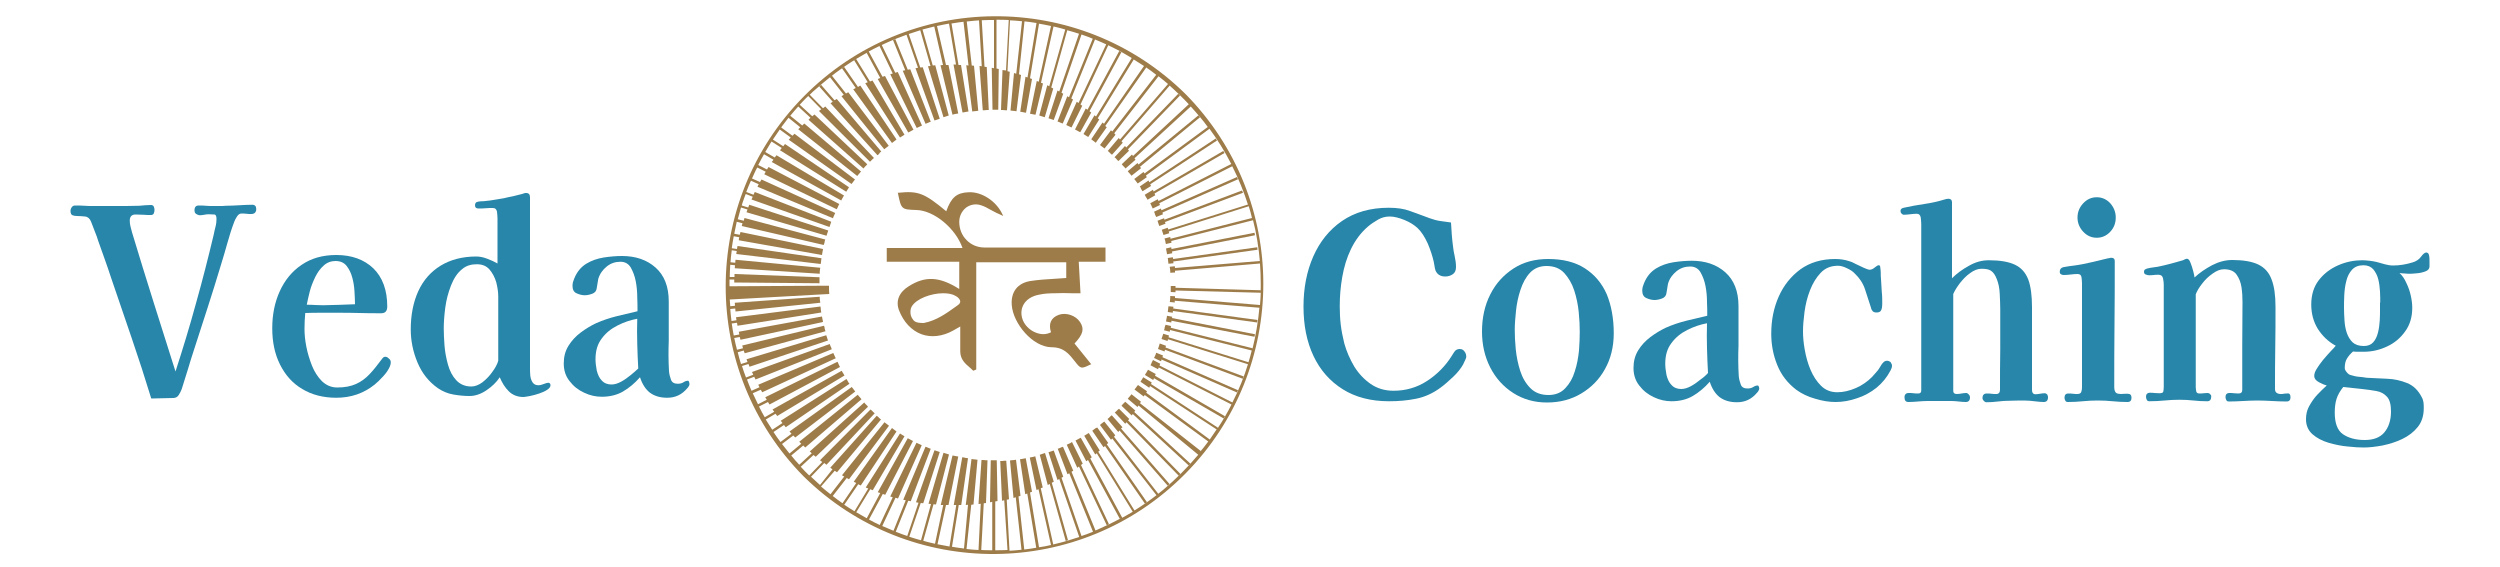 <svg xmlns="http://www.w3.org/2000/svg" xmlns:xlink="http://www.w3.org/1999/xlink" id="Ebene_1" x="0px" y="0px" viewBox="0 0 1000 226.8" style="enable-background:new 0 0 1000 226.8;" xml:space="preserve"><style type="text/css">	.st0{fill:#2786A9;}	.st1{fill:#9D7C49;}</style><g>	<g>		<path class="st0" d="M102.5,83.6c0,1.3-0.7,2-2,2c-0.7,0-1.3,0-2-0.1c-0.7-0.1-1.3-0.1-1.9-0.1c-0.7,0-1.3,0.4-1.8,1.2   c-0.5,0.8-0.9,1.5-1.1,2.1c-1.1,2.9-2,5.8-2.8,8.7c-0.8,2.9-1.7,5.9-2.6,8.8c-1.7,5.6-3.4,11.2-5.2,16.7   c-1.8,5.5-3.6,11.1-5.4,16.7c-0.9,2.7-1.7,5.3-2.5,8c-0.8,2.7-1.7,5.3-2.5,8c-0.3,0.8-0.7,1.6-1.2,2.4c-0.5,0.8-1.3,1.2-2.2,1.2   l-8.8,0.2c-2.4-7.9-5-15.9-7.8-24.1c-2.8-8.2-5.6-16.3-8.3-24.3c-0.9-2.7-1.7-5.1-2.5-7.3c-0.8-2.2-1.7-4.7-2.6-7.3   c-0.3-1.1-0.8-2.4-1.4-3.9c-0.6-1.5-1.1-2.8-1.5-3.9c-0.5-1.2-1.3-1.9-2.4-2c-1.2-0.1-2.2-0.2-3.2-0.2c-0.7,0-1.3-0.1-1.8-0.3   c-0.5-0.2-0.8-0.8-0.8-1.7c0-0.6,0.2-1.1,0.5-1.5c0.3-0.5,0.8-0.7,1.4-0.7c1.2,0,2.4,0,3.6,0.1c1.2,0.1,2.5,0.1,3.7,0.1   c3.1,0,6.1,0,9.2,0c3.1,0,6.1,0,9.2-0.1c0.7-0.1,1.5-0.1,2.3-0.2c0.8,0,1.6-0.1,2.3-0.1c0.5,0,0.9,0.2,1.1,0.6   c0.2,0.4,0.3,0.9,0.3,1.4c0,0.5-0.1,0.9-0.3,1.4c-0.2,0.4-0.6,0.6-1.1,0.6c-1.1,0-2.1,0-3.1-0.1c-1,0-2.1-0.1-3.1-0.1   c-1.5,0-2.3,0.8-2.3,2.5c0,0.7,0.1,1.5,0.3,2.3c0.2,0.8,0.4,1.6,0.6,2.3c2.8,9.3,5.7,18.7,8.7,28.2c3,9.5,5.9,18.7,8.7,27.5   c2.9-9,5.7-18.1,8.2-27.3c2.6-9.2,4.9-18.3,7.1-27.5c0.2-1,0.4-2,0.7-3.1c0.3-1.1,0.4-2.2,0.4-3.1c0-1.2-0.3-1.8-0.9-1.8   c-0.6,0-1.4-0.1-2.3-0.1c-0.6,0-1.2,0.1-1.7,0.2c-0.6,0.1-1.1,0.2-1.7,0.2c-0.5,0-1-0.2-1.5-0.5s-0.7-0.8-0.7-1.5   c0-1.3,0.6-1.9,1.7-1.9c0.9,0,1.9,0,2.8,0.1c1,0.1,1.9,0.1,2.8,0.1c0.9,0,1.8,0,2.7,0c0.9,0,1.7,0,2.6-0.1c1.7,0,3.5-0.1,5.3-0.2   c1.8-0.1,3.6-0.2,5.3-0.2c0.5,0,1,0.2,1.3,0.7C102.3,82.7,102.5,83.1,102.5,83.6z"></path>		<path class="st0" d="M156.3,144.9c0,0.2,0,0.5-0.1,0.9c-0.1,0.4-0.2,0.7-0.3,0.9c-0.5,1.1-1.3,2.4-2.6,3.8   c-1.3,1.4-2.4,2.5-3.4,3.3c-4.5,3.6-9.6,5.3-15.4,5.3c-5.2,0-9.8-1.2-13.6-3.5c-3.9-2.3-6.8-5.6-8.9-9.8c-2.1-4.2-3.1-9-3.1-14.5   c0-5.5,1-10.4,3-14.8c2-4.4,4.9-8,8.8-10.6c3.8-2.6,8.4-3.9,13.8-3.9c6.2,0,11.1,1.8,14.8,5.3c3.7,3.6,5.6,8.7,5.6,15.3   c0,1.8-0.8,2.7-2.4,2.7c-2.9,0-5.8,0-8.8-0.1c-2.9-0.1-5.8-0.1-8.8-0.1c-2.1,0-4.3,0-6.4,0c-2.1,0-4.3,0-6.4,0.1   c-0.2,2.1-0.3,4.2-0.3,6.4c0,2,0.2,4.3,0.7,6.9c0.5,2.7,1.3,5.2,2.3,7.8c1,2.5,2.4,4.6,4,6.2c1.7,1.6,3.7,2.5,6.1,2.5   c3,0,5.5-0.5,7.5-1.4c2-0.9,3.8-2.2,5.4-3.9c1.6-1.7,3.2-3.7,4.9-6c0.2-0.3,0.4-0.5,0.6-0.7c0.2-0.2,0.5-0.3,0.8-0.3   c0.5,0,0.9,0.2,1.3,0.6C156.1,143.8,156.3,144.3,156.3,144.9z M142,121.7c0-1.4-0.1-3.1-0.2-5c-0.1-2-0.4-3.9-0.9-5.7   c-0.5-1.9-1.3-3.4-2.3-4.7c-1.1-1.3-2.5-1.9-4.4-1.9c-1.8,0-3.4,0.6-4.7,1.8c-1.4,1.2-2.5,2.8-3.4,4.6c-0.9,1.9-1.7,3.8-2.2,5.8   c-0.5,2-0.9,3.8-1.2,5.3c1.1,0,2.2,0,3.3,0.1c1.1,0,2.2,0.1,3.2,0.1C133.5,122,137.7,121.9,142,121.7z"></path>		<path class="st0" d="M220.2,154.1c0,0.6-0.4,1.2-1.3,1.8c-0.9,0.6-2,1.1-3.2,1.5c-1.3,0.4-2.5,0.8-3.7,1c-1.2,0.2-2.1,0.4-2.6,0.4   c-2.4,0-4.4-0.8-5.9-2.3c-1.5-1.5-2.7-3.4-3.6-5.6c-1.3,2-3.1,3.7-5.3,5.2c-2.2,1.5-4.5,2.3-6.8,2.3c-2.1,0-4.2-0.2-6.5-0.6   c-2.3-0.4-4.3-1.3-6.1-2.5c-3.7-2.6-6.4-6-8.2-10.3c-1.8-4.3-2.7-8.7-2.7-13.2c0-5.8,1-10.9,3-15.3c2-4.4,5-7.8,8.9-10.2   c3.9-2.4,8.7-3.7,14.3-3.7c1.4,0,2.9,0.3,4.4,0.9c1.6,0.6,2.9,1.2,4.1,1.9V87.4c0-0.8-0.1-1.7-0.2-2.7c-0.2-1-0.7-1.5-1.7-1.5   s-2,0-2.9,0.1c-1,0.1-1.9,0.1-2.8,0.1c-0.9,0-1.4-0.4-1.4-1.3c0-0.8,0.4-1.3,1.1-1.4c0.5-0.1,1.1-0.2,1.6-0.2c0.5,0,1,0,1.5-0.1   c1.3-0.1,2.5-0.3,3.7-0.5c1.2-0.2,2.4-0.4,3.6-0.6c1.3-0.3,2.5-0.6,3.7-0.8c1.2-0.3,2.4-0.6,3.6-0.9c0.3-0.1,0.6-0.2,0.9-0.3   c0.3-0.1,0.5-0.1,0.8-0.1c1,0,1.5,0.6,1.5,1.7v68.3c0,0.8,0,1.8,0.1,2.9c0.1,1.1,0.4,2,0.9,2.8c0.5,0.8,1.3,1.2,2.3,1.2   c0.7,0,1.5-0.2,2.2-0.5c0.8-0.3,1.4-0.5,1.8-0.5c0.3,0,0.6,0.1,0.7,0.4C220.1,153.5,220.2,153.8,220.2,154.1z M199.3,118.6   c0-1.8-0.3-3.7-0.8-5.7c-0.6-2-1.5-3.7-2.7-5.1c-1.2-1.4-2.9-2.1-5-2.1c-1.1,0-2.1,0.1-3.1,0.4c-1,0.3-2,0.8-2.9,1.6   c-1.9,1.5-3.3,3.7-4.4,6.5c-1.1,2.8-1.9,5.8-2.3,8.9c-0.4,3.1-0.6,5.9-0.6,8.2c0,2,0.1,4.2,0.3,6.9c0.2,2.6,0.7,5.2,1.4,7.7   c0.7,2.5,1.8,4.6,3.3,6.2c1.5,1.6,3.5,2.5,6,2.5c1.5,0,3-0.6,4.5-1.7c1.5-1.2,2.8-2.5,3.9-4.1c1.2-1.6,2-3.1,2.4-4.5V118.6z"></path>		<path class="st0" d="M275.8,153.6c0,0.3-0.1,0.6-0.3,0.9c-0.2,0.4-0.4,0.6-0.6,0.8c-2.1,2.5-4.7,3.8-8,3.8c-2.9,0-5.1-0.7-6.9-2   c-1.7-1.3-3.1-3.4-4-6.2c-2.1,2.4-4.4,4.3-6.8,5.7c-2.4,1.4-5.3,2.1-8.5,2.1c-2.3,0-4.7-0.5-7-1.6c-2.4-1.1-4.3-2.6-5.9-4.7   c-1.6-2-2.3-4.4-2.3-7c0-2.7,0.6-5,1.9-7.1c1.3-2.1,2.9-3.8,4.9-5.3c2-1.5,4-2.7,6.1-3.7c2.7-1.2,5.4-2.1,8.2-2.8   c2.8-0.7,5.6-1.3,8.4-2V124c0-1.3,0-3-0.1-5.1c0-2.1-0.2-4.3-0.6-6.4c-0.4-2.1-1.1-3.9-2-5.5c-0.9-1.5-2.3-2.3-4.1-2.3   c-2.1,0-3.9,0.6-5.5,1.9c-1.6,1.3-2.8,2.9-3.4,5c-0.1,0.6-0.2,1.2-0.3,1.8c-0.1,0.6-0.2,1.2-0.3,1.8c-0.1,1.1-0.7,1.9-1.8,2.3   c-1.1,0.4-2.1,0.6-3,0.6c-1.1,0-2.2-0.3-3.3-0.8c-1.1-0.5-1.6-1.5-1.6-3c0-0.6,0.1-1.1,0.2-1.5c0.2-0.5,0.3-0.9,0.5-1.4   c1.1-2.7,2.7-4.6,4.8-5.9c2.1-1.3,4.5-2.1,7-2.5c2.6-0.4,5-0.6,7.3-0.6c5.4,0,9.9,1.5,13.4,4.6c3.5,3.1,5.3,7.6,5.3,13.6v15.8   c-0.1,2-0.1,4-0.1,6c0,2.1,0.1,4.1,0.2,6.1c0.1,1.2,0.4,2.3,0.8,3.4c0.4,1.1,1.3,1.6,2.7,1.6c0.9,0,1.7-0.2,2.3-0.6   c0.6-0.4,1.2-0.6,1.7-0.6c0.3,0,0.4,0.1,0.5,0.4C275.7,153.2,275.8,153.4,275.8,153.6z M255.3,147.4c-0.2-3.3-0.3-6.6-0.4-9.9   c-0.1-3.3-0.1-6.7,0-10c-2.7,0.5-5.4,1.4-7.9,2.7c-2.6,1.3-4.7,3-6.3,5.2c-1.7,2.2-2.5,4.9-2.5,8.3c0,1.4,0.2,2.9,0.5,4.5   c0.4,1.6,1,3,2,4c1,1.1,2.3,1.6,3.9,1.6c1.2,0,2.5-0.4,3.8-1.1c1.3-0.7,2.6-1.6,3.8-2.6C253.4,149.1,254.5,148.2,255.3,147.4z"></path>	</g>	<g>		<path class="st0" d="M586.5,142.7c0,0.4-0.2,0.8-0.5,1.5s-0.6,1.1-0.7,1.5c-0.9,1.6-2.2,3.3-4,5c-1.8,1.7-3.5,3.2-5,4.3   c-3.1,2.3-6.4,3.8-9.9,4.5c-3.5,0.7-7,1-10.8,1c-7.2,0-13.4-1.6-18.5-4.8c-5.1-3.2-9-7.6-11.7-13.3c-2.7-5.7-4-12.3-4-19.8   c0-7.4,1.3-14.1,3.9-20c2.6-5.9,6.4-10.7,11.5-14.2c5.1-3.5,11.3-5.3,18.7-5.3c3.3,0,6.1,0.4,8.5,1.3c2.3,0.8,4.9,1.8,7.9,2.9   c1.4,0.5,2.8,0.9,4.2,1.1c1.4,0.2,2.8,0.4,4.3,0.6c0.1,1.5,0.2,3.1,0.3,4.7c0.1,1.6,0.3,3.2,0.5,4.8c0.1,1.3,0.4,2.7,0.7,4.1   c0.3,1.4,0.5,2.8,0.5,4.2c0,1.3-0.4,2.3-1.3,2.9c-0.9,0.6-1.9,0.9-3,0.9c-1.9,0-3.2-0.8-3.9-2.4c-0.2-0.6-0.3-1.2-0.4-1.8   c-0.1-0.7-0.2-1.2-0.3-1.7c-0.5-2.2-1.3-4.7-2.4-7.3c-1.2-2.6-2.5-4.7-4.1-6.2c-1.3-1.2-3-2.3-5.2-3.2c-2.2-0.9-4.2-1.4-5.9-1.4   c-1.7,0-3.2,0.4-4.6,1.2c-1.4,0.8-2.8,1.7-4.1,2.8c-2.9,2.5-5.1,5.5-6.8,9c-1.7,3.5-2.8,7.2-3.5,11.2c-0.7,4-1,7.8-1,11.6   c0,2.5,0.1,5,0.4,7.5c0.3,2.5,0.8,4.9,1.4,7.4c0.9,3.3,2.3,6.4,4,9.3c1.8,2.9,4,5.2,6.6,7c2.6,1.8,5.7,2.7,9.1,2.7   c4.9,0,9.4-1.3,13.4-3.9c4-2.6,7.4-6,10-10.2c0.4-0.7,0.8-1.3,1.2-1.8c0.4-0.5,1.1-0.8,1.9-0.8c0.9,0,1.5,0.4,1.9,1   C586.3,141.2,586.5,141.9,586.5,142.7z"></path>		<path class="st0" d="M645.5,133.3c0,5.4-1.2,10.2-3.5,14.3c-2.3,4.2-5.5,7.4-9.5,9.8c-4,2.4-8.6,3.6-13.7,3.6   c-5.1,0-9.6-1.3-13.5-3.8c-3.9-2.5-7-5.9-9.2-10.2c-2.2-4.3-3.3-9.1-3.3-14.4c0-5.5,1.1-10.5,3.3-14.8c2.2-4.4,5.3-7.8,9.3-10.4   c4-2.6,8.6-3.8,13.9-3.8c5.8,0,10.7,1.2,14.6,3.7c3.9,2.5,6.8,5.9,8.8,10.4C644.5,122.1,645.5,127.3,645.5,133.3z M631.9,132.8   c0-2.3-0.1-4.9-0.4-7.9c-0.3-3-0.9-5.9-1.8-8.7c-0.9-2.8-2.3-5.1-4-7c-1.8-1.9-4.1-2.8-7.1-2.8c-2.7,0-4.9,0.9-6.6,2.7   c-1.7,1.8-2.9,4.1-3.8,6.8c-0.9,2.7-1.5,5.5-1.8,8.4c-0.3,2.9-0.5,5.4-0.5,7.5c0,2.3,0.1,4.9,0.4,7.9c0.3,3,0.9,5.9,1.8,8.7   c0.9,2.8,2.3,5.1,4.1,6.9c1.8,1.8,4.2,2.7,7.2,2.7c2.8,0,5-0.9,6.7-2.7s3-4,3.8-6.7c0.9-2.7,1.4-5.5,1.7-8.4   C631.8,137.5,631.9,134.9,631.9,132.8z"></path>		<path class="st0" d="M703.7,155.4c0,0.3-0.1,0.6-0.3,0.9c-0.2,0.4-0.4,0.6-0.6,0.8c-2.1,2.5-4.7,3.8-8,3.8c-2.9,0-5.1-0.7-6.9-2   c-1.7-1.3-3.1-3.4-4-6.2c-2.1,2.4-4.4,4.3-6.8,5.7c-2.4,1.4-5.3,2.1-8.5,2.1c-2.3,0-4.7-0.5-7-1.6c-2.4-1.1-4.3-2.6-5.9-4.7   c-1.6-2-2.3-4.4-2.3-7c0-2.7,0.6-5,1.9-7.1c1.3-2.1,2.9-3.8,4.9-5.3c2-1.5,4-2.7,6.1-3.7c2.7-1.2,5.4-2.1,8.2-2.8   c2.8-0.7,5.6-1.3,8.4-2v-0.4c0-1.3,0-3-0.1-5.1c0-2.1-0.2-4.3-0.6-6.4c-0.4-2.1-1.1-3.9-2-5.5c-0.9-1.5-2.3-2.3-4.1-2.3   c-2.1,0-3.9,0.6-5.5,1.9s-2.8,2.9-3.4,5c-0.1,0.6-0.2,1.2-0.3,1.8c-0.1,0.6-0.2,1.2-0.3,1.8c-0.1,1.1-0.7,1.9-1.8,2.3   c-1.1,0.4-2.1,0.6-3,0.6c-1.1,0-2.2-0.3-3.3-0.8c-1.1-0.5-1.6-1.5-1.6-3c0-0.6,0.1-1.1,0.2-1.5c0.2-0.5,0.3-0.9,0.5-1.4   c1.1-2.7,2.7-4.6,4.8-5.9c2.1-1.3,4.5-2.1,7-2.5c2.6-0.4,5-0.6,7.3-0.6c5.4,0,9.9,1.5,13.4,4.6c3.5,3.1,5.3,7.6,5.3,13.6v15.8   c-0.1,2-0.1,4-0.1,6c0,2.1,0.1,4.1,0.2,6.1c0.1,1.2,0.4,2.3,0.8,3.4c0.4,1.1,1.3,1.6,2.7,1.6c0.9,0,1.7-0.2,2.3-0.6   c0.6-0.4,1.2-0.6,1.7-0.6c0.3,0,0.4,0.1,0.5,0.4C703.7,155.1,703.7,155.3,703.7,155.4z M683.2,149.2c-0.2-3.3-0.3-6.6-0.4-9.9   c-0.1-3.3-0.1-6.7,0-10c-2.7,0.5-5.4,1.4-7.9,2.7c-2.6,1.3-4.7,3-6.3,5.2c-1.7,2.2-2.5,4.9-2.5,8.3c0,1.4,0.2,2.9,0.5,4.5   c0.4,1.6,1,3,2,4c1,1.1,2.3,1.6,3.9,1.6c1.2,0,2.5-0.4,3.8-1.1c1.3-0.7,2.6-1.6,3.8-2.6C681.4,151,682.4,150.1,683.2,149.2z"></path>		<path class="st0" d="M756.8,146.4c0,0.3-0.1,0.6-0.2,0.9c-0.1,0.3-0.3,0.6-0.4,0.9c-1.4,2.7-3.3,5-5.6,6.9c-2.4,1.9-5,3.3-7.8,4.2   c-2.9,1-5.7,1.5-8.6,1.5c-2.5,0-5.1-0.4-8.1-1.3c-2.9-0.8-5.4-2-7.6-3.6c-3.5-2.7-6-5.9-7.6-9.9c-1.6-3.9-2.4-8.1-2.4-12.5   c0-5.5,1-10.4,3-14.9c2-4.5,4.9-8.1,8.7-10.9c3.8-2.7,8.4-4.1,13.9-4.1c2,0,3.9,0.3,5.7,0.9c0.5,0.1,1.4,0.5,2.5,1.1   c1.2,0.6,2.3,1.1,3.4,1.6c1.1,0.5,1.8,0.7,2.1,0.7c0.7,0,1.4-0.3,2.1-0.9c0.7-0.6,1.2-0.9,1.6-0.9c0.4,0,0.6,0.3,0.6,0.8   c0.1,0.7,0.2,1.5,0.2,2.3c0,0.8,0,1.6,0.1,2.4c0.1,1.7,0.2,3.4,0.3,5c0.2,1.7,0.2,3.4,0.2,5c0,0.9-0.1,1.7-0.4,2.4   c-0.3,0.7-0.9,1-1.9,1c-0.7,0-1.2-0.2-1.5-0.5c-0.3-0.3-0.6-0.8-0.7-1.4c-0.8-2.5-1.6-5-2.4-7.4c-0.8-2.4-2.2-4.5-4.1-6.3   c-0.7-0.8-1.8-1.5-3.1-2.1c-1.4-0.7-2.6-1-3.6-1c-2.8,0-5.1,0.9-6.9,2.8c-1.8,1.9-3.2,4.2-4.3,7c-1.1,2.8-1.8,5.7-2.2,8.7   c-0.4,3-0.6,5.6-0.6,7.8c0,2.1,0.2,4.5,0.7,7.3c0.5,2.8,1.2,5.4,2.3,8s2.5,4.7,4.2,6.4c1.7,1.7,3.9,2.6,6.5,2.6   c2.5,0,4.9-0.6,7.5-1.7c2.5-1.1,4.6-2.6,6.4-4.4c0.5-0.6,1.1-1.2,1.6-1.8c0.6-0.6,1.1-1.3,1.5-2c0.2-0.3,0.4-0.7,0.6-1   c0.2-0.3,0.4-0.6,0.7-0.9c0.5-0.6,1.1-0.8,1.6-0.8s1,0.2,1.4,0.5C756.6,145.4,756.8,145.8,756.8,146.4z"></path>		<path class="st0" d="M819.2,158.9c0,1.3-0.6,1.9-1.7,1.9c-0.9,0-1.9-0.1-2.8-0.2c-1-0.1-1.9-0.2-2.8-0.3c-1.3-0.1-2.7-0.1-4-0.1   c-1.4,0-2.7,0.1-4,0.1c-1.6,0-3.2,0.1-4.7,0.3c-1.6,0.2-3.1,0.3-4.6,0.3c-0.4,0-0.8-0.2-1.1-0.6c-0.4-0.4-0.5-0.7-0.5-1.1   c0-1.2,0.6-1.8,1.7-1.8c0.7,0,1.3,0,1.9,0.1c0.6,0.1,1.2,0.1,1.9,0.1c1,0,1.5-0.6,1.5-1.7c0-5.4,0-10.7,0.1-16.1   c0-5.3,0-10.7,0-16c0-1.9-0.1-4-0.2-6.2c-0.1-2.3-0.5-4.3-1.2-6c-0.6-1.6-1.4-2.7-2.3-3.3c-0.9-0.6-2.2-0.8-3.8-0.8   c-1.5,0-3,0.6-4.5,1.7c-1.6,1.1-2.9,2.5-4.1,4c-1.2,1.6-2.1,3-2.7,4.4v38.8c0,0.8,0.5,1.2,1.4,1.2c0.7,0,1.3-0.1,1.9-0.2   c0.6-0.1,1.2-0.2,1.9-0.2c0.3,0,0.7,0.2,1,0.6c0.4,0.4,0.5,0.8,0.5,1.1c0,1.3-0.6,1.9-1.7,1.9c-0.9,0-1.9-0.1-2.8-0.2   c-1-0.1-1.9-0.2-2.8-0.2c-0.7,0-1.3,0-2,0s-1.4,0-2.1,0H771c-1.3,0-2.5,0.1-3.8,0.2c-1.3,0.1-2.5,0.2-3.8,0.2   c-1.1,0-1.6-0.6-1.6-1.9c0-1.1,0.6-1.7,1.7-1.7c0.7,0,1.3,0,1.9,0.1c0.6,0.1,1.2,0.1,1.9,0.1c0.8,0,1.2-0.4,1.2-1.2V89.6   c0-0.7-0.1-1.6-0.2-2.6c-0.2-1-0.7-1.5-1.6-1.5c-0.9,0-1.7,0.1-2.6,0.2c-0.9,0.1-1.8,0.2-2.6,0.2c-0.3,0-0.6-0.2-0.9-0.5   c-0.3-0.3-0.4-0.7-0.4-1c0-0.7,0.4-1.1,1.3-1.3c2.7-0.6,5.5-1.1,8.2-1.5c2.8-0.4,5.5-1,8.1-1.8c0.5-0.2,1.1-0.3,1.6-0.3   c0.9,0,1.4,0.5,1.4,1.4v30.4c1.9-1.9,4.2-3.6,6.8-5c2.6-1.5,5.2-2.2,7.9-2.2c4.5,0,8,0.6,10.5,1.8c2.5,1.2,4.2,3.1,5.3,5.9   c1,2.7,1.5,6.4,1.5,11.1v33.2c0,1,0.5,1.6,1.4,1.6c0.6,0,1.2-0.1,1.8-0.2c0.6-0.1,1.2-0.2,1.8-0.2c0.5,0,0.8,0.2,1.1,0.5   C819,158.1,819.2,158.4,819.2,158.9z"></path>		<path class="st0" d="M852.6,159.1c0,1.1-0.5,1.7-1.6,1.7c-1.9,0-3.9-0.1-5.9-0.3c-2-0.2-4-0.3-6-0.3c-2,0-4,0.1-6,0.3   c-2,0.2-4,0.3-6,0.3c-0.5,0-0.8-0.2-1-0.6c-0.2-0.4-0.3-0.7-0.3-1.1c0-1.1,0.5-1.7,1.5-1.7c0.7,0,1.3,0,1.9,0.1   c0.6,0.1,1.2,0.1,1.8,0.1c0.8,0,1.3-0.3,1.5-0.8c0.2-0.6,0.3-1.2,0.3-1.9v-41.6c0-0.7-0.1-1.5-0.2-2.4c-0.1-0.9-0.7-1.3-1.6-1.3   c-0.9,0-1.8,0.1-2.7,0.2c-0.9,0.1-1.9,0.2-2.8,0.2c-0.4,0-0.8-0.1-1.1-0.3c-0.4-0.2-0.5-0.6-0.5-1c0-0.9,0.4-1.5,1.3-1.8   c0.7-0.1,1.5-0.3,2.3-0.4c0.8-0.1,1.6-0.2,2.3-0.3c2.3-0.3,4.6-0.8,6.8-1.3c2.2-0.5,4.5-1.1,6.7-1.6c0.2,0,0.4,0,0.6-0.1   c0.2,0,0.4-0.1,0.5-0.1c1,0,1.5,0.4,1.5,1.3c0,8.4,0,16.8-0.1,25.2c-0.1,8.4-0.1,16.8-0.1,25.2c0,1.3,0.3,2,0.8,2.4   c0.5,0.3,1.2,0.4,2,0.4c0.8-0.1,1.7-0.1,2.5-0.1C852.1,157.5,852.6,158,852.6,159.1z M846.3,87c0,2.2-0.7,4.1-2.2,5.7   c-1.5,1.6-3.3,2.4-5.4,2.4c-2.1,0-3.9-0.8-5.4-2.4c-1.5-1.6-2.3-3.5-2.3-5.7c0-2.2,0.8-4.1,2.3-5.7c1.5-1.6,3.3-2.4,5.4-2.4   c2.1,0,3.9,0.8,5.4,2.4C845.5,82.9,846.3,84.8,846.3,87z"></path>		<path class="st0" d="M916.2,158.9c0,1.1-0.5,1.7-1.6,1.7c-1.9,0-3.9-0.1-5.8-0.2c-2-0.1-3.9-0.2-5.8-0.2c-1.9,0-3.8,0.1-5.7,0.2   c-1.9,0.1-3.9,0.2-5.8,0.2c-0.5,0-0.8-0.2-1-0.6c-0.2-0.4-0.3-0.8-0.3-1.2c0-1,0.5-1.6,1.6-1.6c0.6,0,1.2,0,1.8,0.1   c0.6,0,1.2,0.1,1.8,0.1c1,0,1.5-0.5,1.5-1.4c0-5.9,0-11.7,0-17.6s0.1-11.7,0.1-17.6c0-1.9-0.1-3.8-0.4-5.9c-0.3-2-1-3.7-2-5.1   c-1-1.4-2.7-2.1-5-2.1c-1.5,0-3,0.6-4.5,1.7c-1.6,1.1-3,2.4-4.2,4c-1.2,1.5-2.1,3-2.6,4.3v37.1c0,0.6,0.1,1.2,0.2,1.8   c0.2,0.6,0.6,0.8,1.3,0.8c0.5,0,1.1,0,1.6-0.1c0.6,0,1.1-0.1,1.6-0.1c0.3,0,0.7,0.1,1,0.4c0.3,0.3,0.5,0.6,0.5,0.9   c0,1.3-0.5,2-1.6,2c-1.9,0-3.7-0.1-5.5-0.3c-1.8-0.2-3.7-0.3-5.6-0.3c-2,0-4,0.1-6,0.3c-2,0.2-4.1,0.3-6.1,0.3   c-0.5,0-0.8-0.2-1-0.6c-0.2-0.4-0.3-0.8-0.3-1.2c0-1,0.5-1.6,1.6-1.6c0.6,0,1.2,0,1.8,0.1c0.6,0,1.2,0.1,1.9,0.1   c0.9,0,1.5-0.2,1.6-0.6c0.1-0.4,0.2-1.1,0.2-2v-15.2c0-4.3,0-8.5,0-12.8c0-4.3,0-8.5,0-12.8c0-0.8-0.1-1.6-0.3-2.6   c-0.2-0.9-0.8-1.4-1.8-1.4c-0.7,0-1.3,0-1.9,0.1c-0.6,0.1-1.3,0.1-1.9,0.1c-0.4,0-0.8-0.1-1.3-0.3c-0.5-0.2-0.7-0.5-0.7-1.1   c0-0.4,0.1-0.7,0.4-0.9c0.3-0.2,0.6-0.3,0.9-0.4c0.7-0.2,1.4-0.3,2.1-0.4c0.7-0.1,1.4-0.2,2.1-0.3c1.7-0.3,3.4-0.8,5.1-1.2   c1.7-0.5,3.4-0.9,5-1.4c0.3-0.1,0.5-0.3,0.8-0.4c0.3-0.1,0.5-0.2,0.8-0.2c0.5,0,1,0.5,1.4,1.6c0.4,1,0.8,2.2,1.1,3.4   c0.3,1.2,0.5,2,0.5,2.5c1.9-1.8,4.2-3.4,7-4.9c2.7-1.4,5.4-2.1,8.1-2.1c4.4,0,7.9,0.6,10.4,1.8c2.5,1.2,4.3,3.2,5.3,5.9   c1.1,2.8,1.6,6.4,1.6,11.1c0,5.5,0,10.9-0.1,16.4s-0.1,10.9-0.1,16.4c0,0.7,0.2,1.2,0.6,1.5c0.4,0.3,1,0.5,1.6,0.5   c0.5,0,0.9,0,1.3-0.1c0.4-0.1,0.9-0.1,1.3-0.1C915.7,157.2,916.2,157.7,916.2,158.9z"></path>		<path class="st0" d="M971.8,106.6c0,0.8-0.5,1.5-1.5,1.9c-1,0.4-2.2,0.7-3.4,0.8c-1.2,0.1-2.1,0.2-2.7,0.2c-0.7,0-1.5,0-2.2-0.1   c-0.8,0-1.5-0.1-2.2-0.2c1.1,1,2,2.3,2.7,3.9c0.8,1.6,1.4,3.3,1.8,5.1c0.4,1.8,0.6,3.4,0.6,4.9c0,3.6-0.9,6.8-2.8,9.4   c-1.9,2.7-4.3,4.7-7.3,6.1c-3,1.4-6.1,2.1-9.3,2.1c-0.7,0-1.4,0-2.1,0c-0.7,0-1.5,0-2.2-0.1c-1,0.9-1.8,1.8-2.4,2.8   c-0.6,0.9-0.9,2.2-0.9,3.8c0,0.6,0.3,1.1,0.8,1.7c0.5,0.6,1,1,1.5,1.1c1,0.3,2.1,0.6,3.2,0.7c1.1,0.1,2.2,0.2,3.2,0.4   c2.6,0.1,5.3,0.3,8.2,0.4c2.9,0.1,5.5,0.7,8,1.7c2.5,1,4.5,2.9,5.9,5.7c0.4,0.7,0.6,1.4,0.7,2.1c0.1,0.7,0.1,1.5,0.1,2.3   c0,3-0.8,5.5-2.4,7.5s-3.7,3.6-6.2,4.8c-2.5,1.2-5.1,2-7.9,2.6c-2.8,0.5-5.3,0.8-7.5,0.8c-1.7,0-3.8-0.1-6.4-0.4   c-2.6-0.2-5.2-0.8-7.7-1.5c-2.6-0.8-4.7-1.9-6.4-3.4c-1.7-1.5-2.6-3.5-2.6-6c0-2,0.4-3.7,1.3-5.3c0.9-1.6,1.9-3.1,3.2-4.5   s2.6-2.6,3.8-3.7c-0.8-0.2-1.8-0.6-3.1-1.3c-1.3-0.7-1.9-1.5-1.9-2.6c0-0.8,0.3-1.7,1-2.8c0.7-1.1,1.5-2.3,2.5-3.5   c1-1.2,2-2.3,2.9-3.3c1-1,1.7-1.8,2.2-2.4c-3.1-1.7-5.4-4-7.2-6.8c-1.7-2.8-2.6-6-2.6-9.7c0-3.8,1-7.1,3-9.7c2-2.6,4.6-4.6,7.8-6   c3.2-1.4,6.4-2,9.6-2c0.9,0,1.9,0.1,2.9,0.2c1,0.1,2,0.3,2.9,0.5c1.1,0.3,2.1,0.6,3.2,0.9s2.2,0.5,3.3,0.5c2.5,0,5.1-0.4,7.7-1.2   c1.5-0.4,2.7-1.2,3.5-2.3c0.8-1.1,1.5-1.7,2.1-1.7s1,0.4,1.1,1.1c0.2,0.7,0.2,1.5,0.2,2.4C971.8,105.6,971.8,106.2,971.8,106.6z    M956.4,164.6c0-2.7-0.5-4.7-1.6-5.9c-1.1-1.2-2.5-2-4.3-2.3c-1.8-0.3-3.7-0.6-5.7-0.8l-7.5-0.8c-1.3,1.6-2.2,3.2-2.7,4.8   c-0.5,1.6-0.7,3.4-0.7,5.5c0,4.2,1.1,7.1,3.3,8.6c2.2,1.5,5.1,2.3,8.7,2.3c3.5,0,6.1-1,7.8-3S956.4,168.2,956.4,164.6z M952.1,121   c0-1.3,0-2.7-0.1-4.4c-0.1-1.7-0.3-3.3-0.7-4.9c-0.4-1.6-1.1-2.9-2-4c-0.9-1-2.2-1.6-3.9-1.6c-2,0-3.5,0.6-4.6,1.8   c-1.1,1.2-1.9,2.8-2.3,4.6c-0.5,1.9-0.7,3.8-0.8,5.7c-0.1,2-0.1,3.7-0.1,5.1c0,1.5,0.1,3.2,0.2,4.9c0.1,1.7,0.4,3.4,0.9,4.9   c0.5,1.5,1.3,2.8,2.3,3.8c1.1,1,2.6,1.5,4.5,1.5c1.7,0,2.9-0.5,3.8-1.5c0.9-1,1.5-2.3,1.9-3.9c0.4-1.6,0.6-3.2,0.7-4.8   c0.1-1.6,0.1-3,0.1-4.3V121z"></path>	</g>	<g>		<path class="st1" d="M442.3,99h-48.6c-2.7,0-5.3-1.1-7.1-3c-1.9-1.9-2.9-4.5-2.9-7.3c0-2.3,1.1-4.4,2.8-5.7   c1.7-1.2,3.8-1.6,5.9-0.9c1.3,0.4,2.6,1.1,3.8,1.8c0.6,0.3,1.2,0.6,1.7,0.9c0.5,0.3,1,0.5,1.7,0.8l1.7,0.8l-0.3-0.6   c-2.4-5.3-8.3-9.2-13.6-8.9c-4.7,0.2-6.9,2-8.9,7.6c-8.8-7.3-11.2-8.2-19.1-7.4l-0.3,0l0.1,0.3c1.3,6.4,1.4,6.4,7.4,6.6   c7.1,0.2,15.7,7.4,18.4,15.2h-30.3v5.5h29v10.9c-7.9-5-13.6-5.3-20.2-1.1c-3.9,2.4-5.3,5.9-3.9,9.6c1.8,4.7,5,8.1,9,9.6   c3.9,1.4,8.4,0.9,12.7-1.5l2.8-1.6c0,1,0,2.1,0,3c0,2.4,0,4.6,0,6.9c0,3.2,1.9,4.9,3.8,6.5c0.4,0.4,0.9,0.8,1.3,1.2l0.1,0.1   l1.2-0.5v-42.9h36v6.3c-1.5,0.1-2.9,0.2-4.4,0.3c-3.4,0.2-6.7,0.4-9.9,0.9c-5.1,0.8-7.9,4.3-7.5,9.6c0.5,7.3,8.3,16.8,15.9,16.9   c5,0,7,2.7,9.4,5.7c2.3,3,2.5,3,6.2,1.2l0.3-0.1l-6.7-8.3c3.5-3.7,4-5.9,2.2-8.6c-1.7-2.6-5.5-3.9-8.4-2.9c-3.2,1.1-4.3,3.6-3.2,7   c-1.9,1-4,1-6.2,0.1c-2.5-1-4.6-3.2-5.3-5.6c-0.6-2.1-0.4-4,0.6-5.7c1.1-1.9,3.3-3.3,6-3.8c2.1-0.5,4.4-0.6,6.5-0.6   c2.3-0.1,4.5-0.1,6.9,0c1,0,2.1,0,3.1,0h0.2l-0.7-12.6h10.7V99z M382.3,118.4c1.1,0.6,1.7,1.4,1.8,2.1c0,0.6-0.3,1.1-0.9,1.5   l-0.4,0.3c-4.2,3-8.1,5.9-13.3,6.9c-3.5,0-3.9-0.7-4.8-2.1l0-0.1c-0.7-1.1-0.7-3.3,0-4.4c1.8-3.1,7.7-5.3,12.6-5.3   C379.2,117.3,381,117.6,382.3,118.4z"></path>		<g id="e5065cc2-d6ae-4ee5-989f-0099770eb563">			<path class="st1" d="M455.4,65.8l-0.4-0.6l-3.9,3.3l0.4,0.5c0.2,0.2,0.4,0.5,0.7,0.8l0.4,0.5l3.8-3c-0.1-0.2-0.2-0.4-0.4-0.6    l24-19.8l-0.2-0.3c-0.1-0.2-0.3-0.3-0.4-0.5L455.4,65.8z"></path>			<path class="st1" d="M417.4,181.4l-0.9,0.3l-0.6,0.2l3.2,12.1l0.8-0.4l6.4,22.8l0.9-0.3l-6.5-23c0.2-0.1,0.5-0.2,0.8-0.4    l-3.5-11.5L417.4,181.4z"></path>			<path class="st1" d="M428.2,177.2c-0.3,0.1-0.6,0.3-0.9,0.4l-0.6,0.3l4.2,9.2l0.7-0.5l11.1,23.5l0.9-0.4l-11.2-23.7    c0.2-0.2,0.4-0.3,0.7-0.5l-4.3-8.7L428.2,177.2z"></path>			<path class="st1" d="M438.2,171.3l-0.8,0.6l-0.5,0.4l4.5,6.6l0.6-0.5l16,23.1l0.8-0.6l-16.1-23.2l0.6-0.5l-4.4-6.2L438.2,171.3z"></path>			<path class="st1" d="M449,170.9l-4.3-4.8l-0.5,0.4l-0.7,0.7l-0.5,0.4l4.3,5.2c0.2-0.2,0.3-0.4,0.5-0.6l19.3,22.1l0.7-0.7    l-19.4-22.2L449,170.9z"></path>			<path class="st1" d="M451.7,167.6l-4.1-4.1l-0.5,0.4c-0.2,0.2-0.5,0.5-0.7,0.7l-0.5,0.4l4.2,4.5l0.5-0.6l20.9,21.4l0.7-0.7    l-21-21.5C451.4,168,451.5,167.8,451.7,167.6z"></path>			<path class="st1" d="M449.7,161.1l-0.7,0.7l-0.4,0.5l4.1,3.9l0.4-0.6l22.4,20.6l0.7-0.7l-22.5-20.7l0.4-0.6l-4-3.5L449.7,161.1z"></path>			<path class="st1" d="M458.8,148.6c-0.2,0.3-0.3,0.6-0.5,0.8c-0.2,0.3-0.2,0.4-0.3,0.6l3.3,2l0.3-0.7l27.9,16.1l0.5-0.9l-28-16.2    l0.3-0.7l-3.1-1.7L458.8,148.6z"></path>			<path class="st1" d="M465.2,142.2l-2.7-1.1c-0.1,0.2-0.2,0.4-0.2,0.6l-0.4,0.9c-0.1,0.2-0.2,0.4-0.3,0.6l2.8,1.3    c0.1-0.2,0.2-0.4,0.2-0.7l30.2,13.2l0.4-0.9L465,142.9C465,142.7,465.1,142.5,465.2,142.2z"></path>			<path class="st1" d="M463.7,138.1c-0.1,0.3-0.2,0.6-0.3,0.9l-0.2,0.6l2.6,1l0.2-0.7l31.1,11.6l0.4-0.9L466.2,139l0.2-0.7    l-2.5-0.9C463.8,137.7,463.7,137.9,463.7,138.1z"></path>			<path class="st1" d="M468.9,126.7l-2.1-0.4c0,0.2-0.1,0.4-0.1,0.7c-0.1,0.3-0.1,0.7-0.2,1c0,0.2-0.1,0.4-0.1,0.6l2.1,0.4    c0-0.2,0.1-0.4,0.1-0.7l33.2,6.4c0.1-0.3,0.1-0.7,0.2-1l-33.3-6.5C468.8,127.1,468.9,126.9,468.9,126.7z"></path>			<path class="st1" d="M467.3,123.1l-0.1,1c0,0.2-0.1,0.4-0.1,0.7l2,0.3c0-0.2,0-0.4,0.1-0.7l33.7,4.6l0.1-1l-33.7-4.6    c0-0.2,0-0.4,0.1-0.7l-2-0.2C467.4,122.7,467.3,122.9,467.3,123.1z"></path>			<path class="st1" d="M469.1,102.9l-2,0.3c0,0.2,0.1,0.4,0.1,0.7l0.1,1l0.1,0.6l2-0.2c0-0.2-0.1-0.4-0.1-0.7l33.7-4.7l-0.1-1    l-33.6,4.7L469.1,102.9z"></path>			<path class="st1" d="M466.7,101l0.1,0.7l2.1-0.4l-0.1-0.7l33.2-6.5c-0.1-0.3-0.1-0.7-0.2-1l-33.2,6.5c0-0.2-0.1-0.4-0.1-0.7    l-2.1,0.5c0,0.2,0.1,0.4,0.1,0.6C466.6,100.3,466.6,100.7,466.7,101z"></path>			<path class="st1" d="M465.6,87.3l-2.6,1l0.2,0.6c0.1,0.3,0.2,0.6,0.3,0.9l0.2,0.6l2.5-0.9c-0.1-0.2-0.1-0.4-0.2-0.7l31.2-11.7    l-0.4-0.9l-31.1,11.7C465.8,87.7,465.7,87.5,465.6,87.3z"></path>			<path class="st1" d="M462.2,86.2l0.3,0.6l2.7-1.1c-0.1-0.2-0.2-0.4-0.2-0.7l30.2-13.3c-0.1-0.3-0.3-0.6-0.4-0.9l-30.2,13.3    c-0.1-0.2-0.2-0.4-0.2-0.7l-2.8,1.3l0.3,0.6C461.9,85.6,462,85.9,462.2,86.2z"></path>			<path class="st1" d="M461.2,75.9l-3.3,2c0.1,0.2,0.2,0.4,0.3,0.6c0.2,0.3,0.3,0.6,0.5,0.8l0.3,0.6l3.1-1.8    c-0.1-0.2-0.2-0.4-0.3-0.7l28-16.2c-0.2-0.3-0.3-0.6-0.5-0.8l-27.9,16.2L461.2,75.9z"></path>			<path class="st1" d="M456.7,76c0.1,0.2,0.2,0.4,0.3,0.5l3.4-2.1l-0.3-0.7l26.7-17.5l-0.5-0.8l-26.6,17.5l-0.3-0.7l-3.5,2.4    c0.1,0.2,0.2,0.3,0.4,0.5C456.3,75.5,456.5,75.7,456.7,76z"></path>			<path class="st1" d="M446.9,64c0.2,0.2,0.3,0.3,0.5,0.4l4.2-4.1c-0.2-0.2-0.3-0.4-0.4-0.6L472,38.2l-0.7-0.7L450.5,59l-0.5-0.6    l-4.2,4.5l0.5,0.4L446.9,64z"></path>			<path class="st1" d="M435.8,44.5l12.8-23.7l-0.9-0.4L435,43.9l-0.7-0.5l-4.3,8.4l0.6,0.3l0.9,0.5l0.6,0.3l4.4-7.9    C436.3,44.8,436,44.7,435.8,44.5z"></path>			<path class="st1" d="M363.1,27.9l-5-12.3l-0.9,0.4l4.9,12.1l-1,0.2l9.1,21.2l0.6-0.2l0.9-0.4l0.6-0.2l-8.2-21L363.1,27.9z"></path>			<path class="st1" d="M348,32.6l-5.6-9.1l-0.8,0.5l5.5,8.9l-1,0.4L360,55l0.5-0.3l0.8-0.5l0.5-0.3L349,32.2L348,32.6z"></path>			<path class="st1" d="M343.2,34.8l-5.6-8.1l-0.8,0.6l5.5,7.9l-1,0.5l15.5,21.5l0.5-0.4l0.8-0.6l0.5-0.4l-14.5-21.6L343.2,34.8z"></path>			<path class="st1" d="M333.8,40.1l-5.4-6.2l-0.7,0.7l5.4,6.1l-0.9,0.6l18.8,20.8l0.5-0.4L352,61l0.5-0.4l-17.8-21L333.8,40.1z"></path>			<path class="st1" d="M474.2,37.6C431.7-4.3,363.3-3.8,321.4,38.7c-41.5,42.1-41.5,109.7,0,151.8c42.5,41.9,110.9,41.4,152.8-1.1    C515.7,147.3,515.7,79.7,474.2,37.6z M397.8,7.9 M456,161.3c0.1-0.2,0.2-0.4,0.4-0.6l-3.8-3l-0.4,0.5l-0.7,0.8    c-0.1,0.2-0.3,0.3-0.4,0.5l3.9,3.3l0.4-0.6l23.9,19.7c-4.3,5.1-9,9.8-14.1,14.1c-0.6,0.5-1.3,1-1.9,1.5l-17.7-22.8l0.5-0.6    l-4.4-5.5l-0.5,0.4l-0.8,0.6L440,170l4.4,5.9c0.2-0.2,0.4-0.4,0.5-0.5l17.7,22.7l0.5-0.4c-3.1,2.4-6.4,4.7-9.8,6.8l0.5-0.3    l-14.5-23.5l0.6-0.5l-4.4-7l-0.5,0.3l-0.8,0.5c-0.2,0.1-0.4,0.2-0.5,0.3l4.4,7.5l0.6-0.5l14.4,23.4c-0.8,0.5-1.6,0.9-2.4,1.4    c-0.6,0.3-1.2,0.7-1.8,1l-12.8-23.7l0.6-0.5l-4.4-7.8l-0.6,0.3l-0.9,0.5l-0.6,0.3l4.3,8.3l0.7-0.5l12.7,23.5l0.5-0.2    c-3,1.6-6.1,3.1-9.3,4.5l-0.9,0.4l-9.6-23.5l0.7-0.4l-4.1-9.6l-0.6,0.2l-0.9,0.4l-0.6,0.2l3.9,10.2l0.7-0.4l9.5,23.4    c-1.5,0.6-3,1.2-4.6,1.7l-8-23.3l0.7-0.4l-3.8-10.5l-0.6,0.2l-0.9,0.3l-0.6,0.2l3.6,11.1l0.7-0.4l8,23.2    c-3.3,1.1-6.6,2.1-10.1,2.9l-0.3,0.1l-5-22.5l0.8-0.3l-3-12.5l-0.6,0.2l-1,0.2l-0.6,0.1l2.7,13l0.8-0.3l5,22.3    c-1.6,0.4-3.2,0.7-4.8,0.9l-3.6-21.9l0.8-0.3l-2.5-13.4l-0.6,0.1l-1,0.2l-0.7,0.1l2.1,14l0.8-0.3l3.6,21.7    c-1.6,0.3-3.2,0.5-4.8,0.7l-2.3-21.2l0.8-0.3l-1.8-14.4l-0.7,0.1l-1,0.1c-0.2,0-0.4,0-0.7,0.1l1.4,15l0.9-0.3l2.3,21    c-1.6,0.2-3.2,0.3-4.8,0.4l-1.1-20.4l0.9-0.2l-1.1-15.4l-0.7,0l-1,0.1h-0.7l0.7,15.9l0.9-0.2L403,220c-1.6,0.1-3.2,0.1-4.9,0.1    v-19.5c0.3-0.1,0.6-0.1,0.9-0.2l-0.3-16.3h-0.7h-1h-0.7l-0.3,16.8c0.3,0,0.6-0.1,0.9-0.2v19.4c-1.5,0-3,0-4.4-0.1l1-18.7l0.9-0.1    l0.6-17.1h-0.7l-1-0.1l-0.7,0l-1.2,17.6l0.9-0.1l-0.9,18.5c-1.6-0.1-3.2-0.2-4.8-0.4l1.9-17.7l0.9-0.1l1.6-17.9l-0.7-0.1l-1-0.1    l-0.7-0.1l-2.3,18.4l0.9-0.1l-1.6,17.5c-1.6-0.2-3.2-0.4-4.8-0.7l2.7-16.7l1,0l2.7-18.7l-0.6-0.1c-0.3,0-0.7-0.1-1-0.2l-0.7-0.1    l-3.4,19.1h1l-2.7,16.6c-1.6-0.3-3.2-0.6-4.8-0.9l3.4-15.7h1l3.9-19.4l-0.7-0.1l-1-0.2l-0.6-0.1l-4.7,19.8l1,0l-3.3,15.5    c-1.6-0.4-3.2-0.7-4.7-1.2l4.1-14.6l1,0.1l5.2-20l-0.6-0.2l-1-0.3l-0.6-0.2l-6,20.4l1,0.1l-4,14.5c-1.6-0.4-3.1-0.9-4.7-1.4    l4.6-13.5l1,0.1l6.6-20.5l-0.6-0.2l-0.9-0.3l-0.6-0.2l-7.4,20.8l1,0.2l-4.5,13.3c-1.5-0.5-3.1-1.1-4.6-1.7l5-12.4    c0.3,0.1,0.7,0.1,1,0.2l8-21l-0.6-0.2l-0.9-0.4l-0.6-0.2l-8.9,21.2l1,0.2l-4.9,12.2c-1.5-0.6-3-1.3-4.5-1.9l5.3-11.3l1,0.3    l9.5-21.3l-0.6-0.3l-0.9-0.4l-0.6-0.3l-10.5,21.5l1,0.3l-5.2,11.1c-1.5-0.7-2.9-1.4-4.3-2.2l5.5-10.2l1,0.3l11.1-21.5l-0.6-0.3    l-0.9-0.5c-0.2-0.1-0.4-0.2-0.6-0.3l-12,21.6l1,0.3l-5.4,10.1c-1.4-0.8-2.8-1.6-4.2-2.4l5.6-9.2l1,0.4l12.7-21.6l-0.5-0.3    c-0.3-0.2-0.6-0.3-0.8-0.5c-0.3-0.2-0.4-0.2-0.5-0.3l-13.7,21.6l1,0.4l-5.5,9.1c-1.4-0.8-2.7-1.7-4.1-2.6l5.6-8.2l1,0.5    l14.3-21.6l-0.5-0.4l-0.8-0.6l-0.5-0.4l-15.3,21.5c0.3,0.2,0.7,0.3,1,0.5l-5.5,8.1c-1.3-0.9-2.6-1.9-3.9-2.9l5.6-7.2l0.9,0.5    l16-21.4c-0.2-0.1-0.3-0.3-0.5-0.4c-0.3-0.2-0.5-0.4-0.8-0.6l-0.5-0.4l-17,21.2c0.3,0.2,0.6,0.4,0.9,0.5l-5.5,7.1    c-1.3-1-2.5-2-3.8-3.1l5.5-6.3c0.3,0.2,0.6,0.4,0.9,0.6l17.6-21.1l-0.5-0.4l-0.7-0.7l-0.5-0.4l-18.6,20.8l0.9,0.6L328,194    c-1.2-1.1-2.4-2.2-3.6-3.3l5.3-5.5l0.9,0.7l19.3-20.6l-0.5-0.4l-0.7-0.7l-0.5-0.4l-20.2,20.3l0.9,0.7l-5.2,5.4    c-1.2-1.1-2.3-2.3-3.4-3.5l5.1-4.7l0.9,0.7l20.9-20l-0.4-0.5l-0.7-0.7l-0.4-0.5l-21.8,19.6c0.3,0.2,0.6,0.5,0.8,0.7l-5,4.6    c-1.1-1.2-2.2-2.4-3.2-3.7l4.8-4l0.8,0.8l22.5-19.3c-0.1-0.2-0.3-0.3-0.4-0.5l-0.7-0.8l-0.4-0.5l-23.4,18.8l0.8,0.8l-4.7,3.9    c-1-1.3-2-2.5-3-3.8l4.5-3.4l0.8,0.8l24-18.4c-0.1-0.2-0.3-0.3-0.4-0.5l-0.6-0.8l-0.4-0.5l-24.9,17.8l0.8,0.9l-4.4,3.3    c-1-1.3-1.9-2.6-2.8-4l4.2-2.8c0.2,0.3,0.5,0.6,0.7,0.9l25.5-17.4l-0.4-0.5l-0.5-0.9l-0.3-0.5l-26.3,16.7    c0.2,0.3,0.5,0.6,0.7,0.9l-4.1,2.7c-0.9-1.4-1.7-2.7-2.6-4.1l3.9-2.3l0.7,0.9l26.9-16.2c-0.1-0.2-0.2-0.4-0.3-0.5    c-0.2-0.3-0.3-0.6-0.5-0.8l-0.3-0.6L309,163.8l0.7,0.9l-3.8,2.2c-0.8-1.4-1.6-2.8-2.3-4.3l3.6-1.8c0.2,0.3,0.4,0.7,0.6,1l28.2-15    l-0.3-0.6c-0.2-0.3-0.3-0.6-0.4-0.9l-0.3-0.6l-28.9,14.2c0.2,0.3,0.4,0.7,0.6,1l-3.5,1.8c-0.7-1.4-1.4-2.9-2.1-4.4l3.2-1.4    c0.2,0.3,0.4,0.7,0.6,1l29.4-13.6c-0.1-0.2-0.2-0.4-0.3-0.6l-0.4-0.9l-0.3-0.6l-30,12.7l0.5,1l-3.2,1.4c-0.6-1.5-1.3-3-1.8-4.5    l2.9-1.1l0.5,1.1l30.5-12.1l-0.2-0.6l-0.4-0.9l-0.2-0.6l-31.1,11.2c0.2,0.4,0.3,0.7,0.5,1.1l-2.9,1.1c-0.6-1.5-1.1-3-1.6-4.6    l2.6-0.8c0.1,0.4,0.3,0.7,0.4,1.1l31.4-10.5l-0.2-0.6c-0.1-0.3-0.2-0.7-0.3-0.9l-0.2-0.6l-31.9,9.6c0.1,0.4,0.3,0.7,0.4,1.1    l-2.6,0.8c-0.5-1.5-0.9-3.1-1.3-4.7l2.4-0.7c0.1,0.4,0.2,0.7,0.4,1.1l32.3-8.8c-0.1-0.2-0.1-0.4-0.2-0.6c-0.1-0.3-0.2-0.7-0.2-1    c-0.1-0.2-0.1-0.4-0.2-0.6l-32.7,7.9c0.1,0.4,0.2,0.7,0.3,1.1l-2.4,0.6c-0.4-1.6-0.8-3.1-1.1-4.7l2.2-0.4    c0.1,0.4,0.2,0.8,0.3,1.1l33-7.1l-0.1-0.6c-0.1-0.3-0.1-0.7-0.2-1l-0.1-0.6l-33.3,6.1c0.1,0.4,0.2,0.8,0.2,1.1l-2.2,0.4    c-0.3-1.6-0.6-3.2-0.8-4.8l2.1-0.3c0.1,0.4,0.1,0.8,0.2,1.2l33.5-5.3c0-0.2-0.1-0.4-0.1-0.7c-0.1-0.3-0.1-0.7-0.1-1    c0-0.2-0.1-0.4-0.1-0.7l-33.8,4.3c0.1,0.4,0.1,0.8,0.2,1.2l-2,0.3c-0.2-1.6-0.4-3.2-0.5-4.8l2-0.2c0,0.4,0.1,0.8,0.1,1.2    l33.9-3.5c0-0.2,0-0.4-0.1-0.7c0-0.3-0.1-0.7-0.1-1c0-0.2,0-0.4,0-0.7l-34,2.4c0,0.4,0.1,0.8,0.1,1.2l-1.9,0.2    c-0.1-0.9-0.1-1.8-0.2-2.7l1.9-0.1l34.1-1.9l3.8-0.2c-0.1-1.1-0.1-2.2-0.1-3.3h-3.8l-34.1,0.2h-1.9c0-0.2,0-0.4,0-0.6    c0-0.7,0-1.4,0-2.1l1.9,0c0,0.4,0,0.8,0,1.2l34.1,0.3c0-0.2,0-0.4,0-0.7c0-0.3,0-0.7,0-1v-0.7l-34-1.3c0,0.4,0,0.8,0,1.2l-1.9,0    c0-1.6,0.1-3.2,0.2-4.9l1.9,0.2c0,0.4-0.1,0.8-0.1,1.2l34,2.2l0-0.7l0.1-1l0.1-0.7l-33.9-3.2c0,0.4-0.1,0.8-0.1,1.2l-1.9-0.2    c0.1-1.6,0.3-3.2,0.5-4.8l2,0.3c-0.1,0.4-0.1,0.8-0.2,1.2l33.8,4c0-0.2,0-0.4,0.1-0.7c0-0.3,0.1-0.7,0.1-1c0-0.2,0.1-0.4,0.1-0.6    L295,98.4c-0.1,0.4-0.1,0.8-0.2,1.2l-2.1-0.3c0.2-1.6,0.5-3.2,0.8-4.8l2.2,0.4c-0.1,0.4-0.2,0.8-0.2,1.2l33.3,5.9    c0-0.2,0.1-0.4,0.1-0.7c0.1-0.3,0.1-0.7,0.2-1c0-0.2,0.1-0.4,0.1-0.7l-33-6.8c-0.1,0.4-0.2,0.8-0.3,1.1l-2.2-0.4    c0.3-1.6,0.7-3.2,1-4.8l2.3,0.6l-0.3,1.1l32.8,7.6c0-0.2,0.1-0.4,0.2-0.6c0.1-0.3,0.2-0.7,0.2-1c0.1-0.2,0.1-0.4,0.2-0.6    l-32.3-8.6c-0.1,0.4-0.2,0.7-0.3,1.1l-2.4-0.6c0-0.1,0.1-0.2,0.1-0.3c0.4-1.5,0.8-2.9,1.2-4.4l2.6,0.8l-0.4,1.1l32,9.4    c0.1-0.2,0.1-0.4,0.2-0.6c0.1-0.3,0.2-0.7,0.3-0.9l0.2-0.6l-31.6-10.3l-0.4,1.1l-2.6-0.8c0.2-0.7,0.4-1.5,0.7-2.2    c0.2-0.7,0.6-1.6,0.9-2.4l2.8,1.1c-0.2,0.4-0.3,0.7-0.5,1.1l31.2,11c0.1-0.2,0.1-0.4,0.2-0.6c0.1-0.3,0.2-0.6,0.3-0.9    c0.1-0.2,0.1-0.4,0.2-0.6l-30.6-11.9c-0.2,0.4-0.3,0.7-0.5,1.1l-2.9-1.1c0.5-1.3,1-2.6,1.6-3.9c0.1-0.2,0.2-0.4,0.3-0.6l3.1,1.4    c-0.2,0.3-0.4,0.7-0.5,1l30.2,12.6l0.2-0.6l0.4-0.9c0.1-0.2,0.2-0.4,0.3-0.6l-29.5-13.4c-0.2,0.3-0.4,0.7-0.6,1l-3.2-1.4    c0.7-1.5,1.3-3,2.1-4.4l3.4,1.7c-0.2,0.3-0.4,0.7-0.6,1l29,14l0.3-0.6c0.1-0.3,0.3-0.6,0.4-0.9c0.2-0.3,0.2-0.4,0.3-0.6    l-28.3-14.8c-0.2,0.3-0.4,0.7-0.6,1l-3.5-1.8c0-0.1,0.1-0.1,0.1-0.2c0.7-1.4,1.4-2.7,2.2-4.1l3.8,2.2l-0.7,0.9l27.8,15.4    c0.1-0.2,0.2-0.4,0.3-0.6l0.5-0.9l0.3-0.5l-27-16.1l-0.7,0.9l-3.8-2.2c0.8-1.4,1.7-2.8,2.5-4.2l4.1,2.6l-0.7,0.9l26.5,16.6    l0.3-0.5c0.2-0.3,0.4-0.6,0.5-0.8s0.2-0.4,0.3-0.5L314,57.6c-0.2,0.3-0.5,0.6-0.7,0.9l-4.2-2.7c-0.1,0.1-0.2,0.2-0.2,0.4    c1-1.5,2-2.9,3-4.4l4.4,3.2l-0.8,0.9l25.1,17.7l0.4-0.5c0.2-0.3,0.4-0.5,0.6-0.8l0.4-0.5l-24.2-18.3l-0.8,0.8l-4.5-3.3l0.3-0.5    c0.9-1.1,1.7-2.3,2.6-3.4l4.7,3.8l-0.8,0.8l23.6,18.7c0.1-0.2,0.3-0.3,0.4-0.5l0.7-0.8c0.1-0.2,0.3-0.3,0.4-0.5l-22.7-19.2    l-0.8,0.8l-4.8-3.9c1-1.2,2.1-2.5,3.2-3.7l4.9,4.5l-0.8,0.8l22,19.5l0.4-0.5c0.2-0.2,0.4-0.5,0.7-0.7l0.4-0.5l-21.1-19.9    c-0.3,0.2-0.6,0.5-0.9,0.7l-5-4.6c0.4-0.4,0.7-0.8,1.1-1.2c0.7-0.8,1.5-1.5,2.3-2.3l5.2,5.3c-0.3,0.2-0.6,0.4-0.9,0.7L348,64.7    l0.4-0.4c0.2-0.2,0.5-0.5,0.7-0.7l0.5-0.4l-19.5-20.6l-0.9,0.7l-5.3-5.4c0.8-0.8,1.6-1.6,2.5-2.3c1.8-1.6,3.7-3.2,5.6-4.7l5.5,7    l-0.9,0.6l17.1,21.2l0.5-0.4l0.8-0.6l0.5-0.4l-16.2-21.4l-0.9,0.5l-5.6-7.1l-0.8,0.6c0.8-0.6,1.5-1.2,2.3-1.8    c0.7-0.5,1.4-1,2.1-1.5c2.8-2,5.6-3.8,8.6-5.5c0.8-0.5,1.6-0.9,2.4-1.3l-0.7,0.4l5.4,10l-1,0.4L363.3,53l0.6-0.3l0.9-0.5l0.6-0.3    L354,30.4l-1,0.3l-5.5-10.1c1.4-0.8,2.9-1.5,4.3-2.2l5.3,11l-1,0.3l10.6,21.5l0.6-0.3l0.9-0.4l0.6-0.3l-9.7-21.4l-1,0.3L352.7,18    l-0.4,0.2c2.9-1.4,5.9-2.7,9-3.8c0.4-0.2,0.9-0.3,1.3-0.5l4.6,13.2l-1,0.2l7.6,20.9l0.6-0.2l0.9-0.3l0.6-0.2l-6.8-20.6l-1,0.1    l-4.6-13.4c1.5-0.5,3.1-1,4.6-1.5l4.1,14.3l-1,0.1l6.2,20.4l0.6-0.2l0.9-0.3l0.6-0.2l-5.4-20.1l-1,0.1l-4.1-14.4    c1.5-0.4,3.1-0.8,4.7-1.2h0l3.5,15.4l-1,0.1l4.8,19.8l0.6-0.2l1-0.2l0.7-0.1L379.4,26l-1,0l-3.6-15.6c1.9-0.4,3.7-0.8,5.6-1.1    l-0.8,0.1l2.8,16.4h-1l3.6,19.2l0.7-0.1l1-0.2l0.7-0.1L384.4,26h-1l-2.8-16.6c1.9-0.3,3.7-0.6,5.6-0.8l-0.8,0.1l2,17.5l-0.9-0.1    l2.4,18.5l0.7-0.1l1-0.1l0.7-0.1l-1.7-18l-0.9-0.1l-2-17.6c1.9-0.2,3.7-0.4,5.6-0.5l-0.7,0l1.1,18.4l-0.9-0.1l1.3,17.7l0.7,0    l1-0.1h0.7l-0.8-17.2l-0.9-0.1l-1.1-18.6c1.6-0.1,3.2-0.1,4.9-0.1l0,19.3l-0.9-0.2l0.3,16.8h2.3l0.2-16.3l-0.9-0.2l0-19.5    c1.6,0,3.3,0,4.9,0.1l-1.1,20.2L401,28L400.4,44h0.7l1,0.1c0.2,0,0.4,0,0.7,0l1.1-15.4l-0.9-0.2L404,8.1h-0.5    c1.8,0.1,3.6,0.2,5.3,0.4l-2.3,21l-0.9-0.3l-1.4,15l0.7,0.1l1,0.1l0.7,0.1l1.8-14.5l-0.8-0.3l2.2-21.2h-0.4    c1.7,0.2,3.5,0.4,5.2,0.7L411,31c-0.3-0.1-0.5-0.2-0.8-0.3l-2.1,14l0.7,0.1l1,0.2l0.6,0.1l2.4-13.5l-0.8-0.3l3.6-21.8l-0.4-0.1    c1.7,0.3,3.5,0.6,5.2,1l-4.9,22.3l-0.8-0.3l-2.7,13.1l0.6,0.1l1,0.2l0.6,0.1l3-12.5l-0.8-0.3l5-22.5l0.5,0.1    c1.4,0.3,2.8,0.7,4.2,1.1l-6.4,22.7l-0.8-0.4l-3.2,12.1l0.6,0.2l1,0.3l0.6,0.2l3.4-11.5l-0.8-0.4l6.4-22.9    c1.6,0.4,3.1,0.9,4.7,1.4l-7.9,23.1l-0.7-0.4l-3.6,11.1l0.6,0.2l0.9,0.3l0.6,0.2l3.8-10.5l-0.7-0.4l8-23.3    c0.6,0.2,1.2,0.4,1.7,0.6c0.9,0.3,1.9,0.7,2.8,1.1l-9.5,23.4l-0.7-0.4L423,48.6l0.6,0.2l0.9,0.4l0.6,0.2l4.1-9.6    c-0.2-0.2-0.5-0.3-0.7-0.4l9.5-23.6l-0.7-0.3c2,0.8,4,1.7,6,2.6l-0.8-0.4l-11.1,23.5l-0.7-0.5l-4.2,9.3l0.6,0.3    c0.3,0.1,0.6,0.3,0.9,0.4l0.6,0.3l4.3-8.7l-0.7-0.5l11.1-23.7c2.5,1.2,4.9,2.4,7.2,3.8c0.7,0.4,1.5,0.9,2.2,1.3l-14.3,23.4    c-0.2-0.2-0.4-0.3-0.6-0.5l-4.4,7.5L434,54l0.8,0.5l0.5,0.3l4.4-7l-0.6-0.5l14.4-23.5l-0.3-0.2c1.5,0.9,2.9,1.9,4.4,2.8l-16,23.1    l-0.6-0.5l-4.5,6.7l0.5,0.4l0.8,0.6l0.5,0.4l4.4-6.2l-0.6-0.5L458.5,27l-0.7-0.5c1.8,1.2,3.5,2.5,5.2,3.8l-0.5-0.4l-17.6,22.7    l-0.5-0.5l-4.4,5.9c0.2,0.1,0.3,0.3,0.5,0.4c0.3,0.2,0.5,0.4,0.8,0.6l0.5,0.4l4.4-5.5l-0.5-0.6l17.7-22.8c1.3,1,2.5,2,3.8,3.1    l-19.2,22.2l-0.5-0.6l-4.4,5.2l0.5,0.4l0.7,0.7l0.5,0.4l4.3-4.8l-0.5-0.6l19.3-22.3l-0.3-0.2c2.9,2.6,5.7,5.3,8.3,8.1l-0.4-0.4    l-22.3,20.7c-0.1-0.2-0.3-0.4-0.4-0.6l-4.1,3.9l0.4,0.5l0.7,0.7l0.4,0.5l4-3.5l-0.4-0.6l22.5-20.7c1.2,1.3,2.4,2.7,3.6,4.1    c1.2,1.4,2.2,2.7,3.2,4.1l-25.3,18.6c-0.1-0.2-0.2-0.4-0.4-0.6l-3.7,2.8c0.1,0.2,0.3,0.3,0.4,0.5s0.4,0.5,0.6,0.8    s0.3,0.3,0.4,0.5l3.6-2.5l-0.3-0.7l25.4-18.7l-0.3-0.4c3.4,4.6,6.4,9.4,9,14.5l-29.1,14.8c-0.1-0.2-0.2-0.4-0.3-0.7l-3,1.6    l0.3,0.6l0.4,0.9l0.3,0.6l2.9-1.4l-0.3-0.7l29.2-14.8l-0.2-0.4c2.7,5.3,4.9,10.7,6.7,16.4c-0.1-0.2-0.1-0.4-0.2-0.7l-31.9,10    c-0.1-0.2-0.1-0.4-0.2-0.7l-2.4,0.8c0.1,0.2,0.1,0.4,0.2,0.6c0.1,0.3,0.2,0.7,0.3,0.9l0.2,0.6l2.3-0.7l-0.2-0.7l32-10.1    c0.5,1.5,0.9,3.1,1.3,4.7l-32.6,8.3c0-0.2-0.1-0.4-0.1-0.7l-2.3,0.6c0.1,0.2,0.1,0.4,0.2,0.6c0.1,0.3,0.2,0.7,0.2,1    c0,0.2,0.1,0.4,0.2,0.6l2.2-0.5c0-0.2-0.1-0.4-0.1-0.7l32.7-8.3c0-0.2-0.1-0.4-0.1-0.5c1.5,5.7,2.4,11.6,2.9,17.5l-0.1-0.7    l-33.9,2.8c0-0.2,0-0.4-0.1-0.7l-2,0.2c0,0.2,0,0.4,0.1,0.7c0,0.3,0.1,0.7,0.1,1l0,0.7l1.9-0.1c0-0.2,0-0.4,0-0.7l34-2.9    c0.2,2.8,0.3,5.6,0.3,8.4c0,1.1,0,2.1-0.1,3.2c0-0.3,0-0.6,0-0.9l-34-1c0-0.2,0-0.4,0-0.7h-1.9c0,0.2,0,0.4,0,0.7    c0,0.3,0,0.7,0,1c0,0.2,0,0.4,0,0.7l1.9,0.1v-0.7l34.1,0.9c-0.1,1.6-0.1,3.2-0.3,4.9l-34-2.8l0-0.7l-1.9-0.1l0,0.7    c0,0.3-0.1,0.7-0.1,1c0,0.2,0,0.4-0.1,0.7l2,0.2c0-0.2,0-0.4,0-0.7l33.9,2.8l0-0.4c-0.5,5.8-1.5,11.6-2.9,17.2    c0-0.2,0.1-0.4,0.1-0.6l-32.7-8.2c0-0.2,0.1-0.4,0.1-0.7l-2.2-0.5c0,0.2-0.1,0.4-0.2,0.6c-0.1,0.3-0.2,0.7-0.2,1    c-0.1,0.2-0.1,0.4-0.2,0.6l2.3,0.6c0-0.2,0.1-0.4,0.1-0.7l32.7,8.2c-0.4,1.6-0.8,3.1-1.3,4.7l-32-10c0.1-0.2,0.1-0.4,0.2-0.7    l-2.3-0.7c-0.1,0.2-0.1,0.4-0.2,0.6c-0.1,0.3-0.2,0.6-0.3,0.9c-0.1,0.2-0.1,0.4-0.2,0.6l2.4,0.8c0.1-0.2,0.1-0.4,0.2-0.7l32,10    c0.1-0.2,0.1-0.5,0.2-0.7c-1.7,5.6-3.9,11.1-6.6,16.3l0.2-0.3l-29.2-14.8l0.3-0.7l-2.9-1.5c-0.1,0.2-0.2,0.4-0.3,0.6    c-0.2,0.3-0.3,0.6-0.4,0.9c-0.1,0.2-0.2,0.4-0.3,0.6l3,1.6c0.1-0.2,0.2-0.4,0.3-0.7l29.1,14.8c-1.6,3.2-3.4,6.3-5.4,9.3    l-26.8-17.5l0.3-0.6l-3.4-2.1l-0.3,0.5c-0.2,0.3-0.4,0.6-0.5,0.8s-0.2,0.4-0.3,0.5l3.5,2.4c0.1-0.2,0.2-0.4,0.3-0.7l26.7,17.4    l0.4-0.7c-1.2,1.8-2.4,3.5-3.6,5.3l0.4-0.6l-25.4-18.7c0.1-0.2,0.2-0.4,0.3-0.6l-3.6-2.5c-0.1,0.2-0.3,0.3-0.4,0.5l-0.6,0.8    l-0.4,0.5l3.7,2.8c0.1-0.2,0.2-0.4,0.4-0.6l25.4,18.6c-1.1,1.5-2.2,2.9-3.4,4.3c0.1-0.2,0.2-0.3,0.4-0.5L456,161.3z"></path>		</g>	</g></g></svg>
